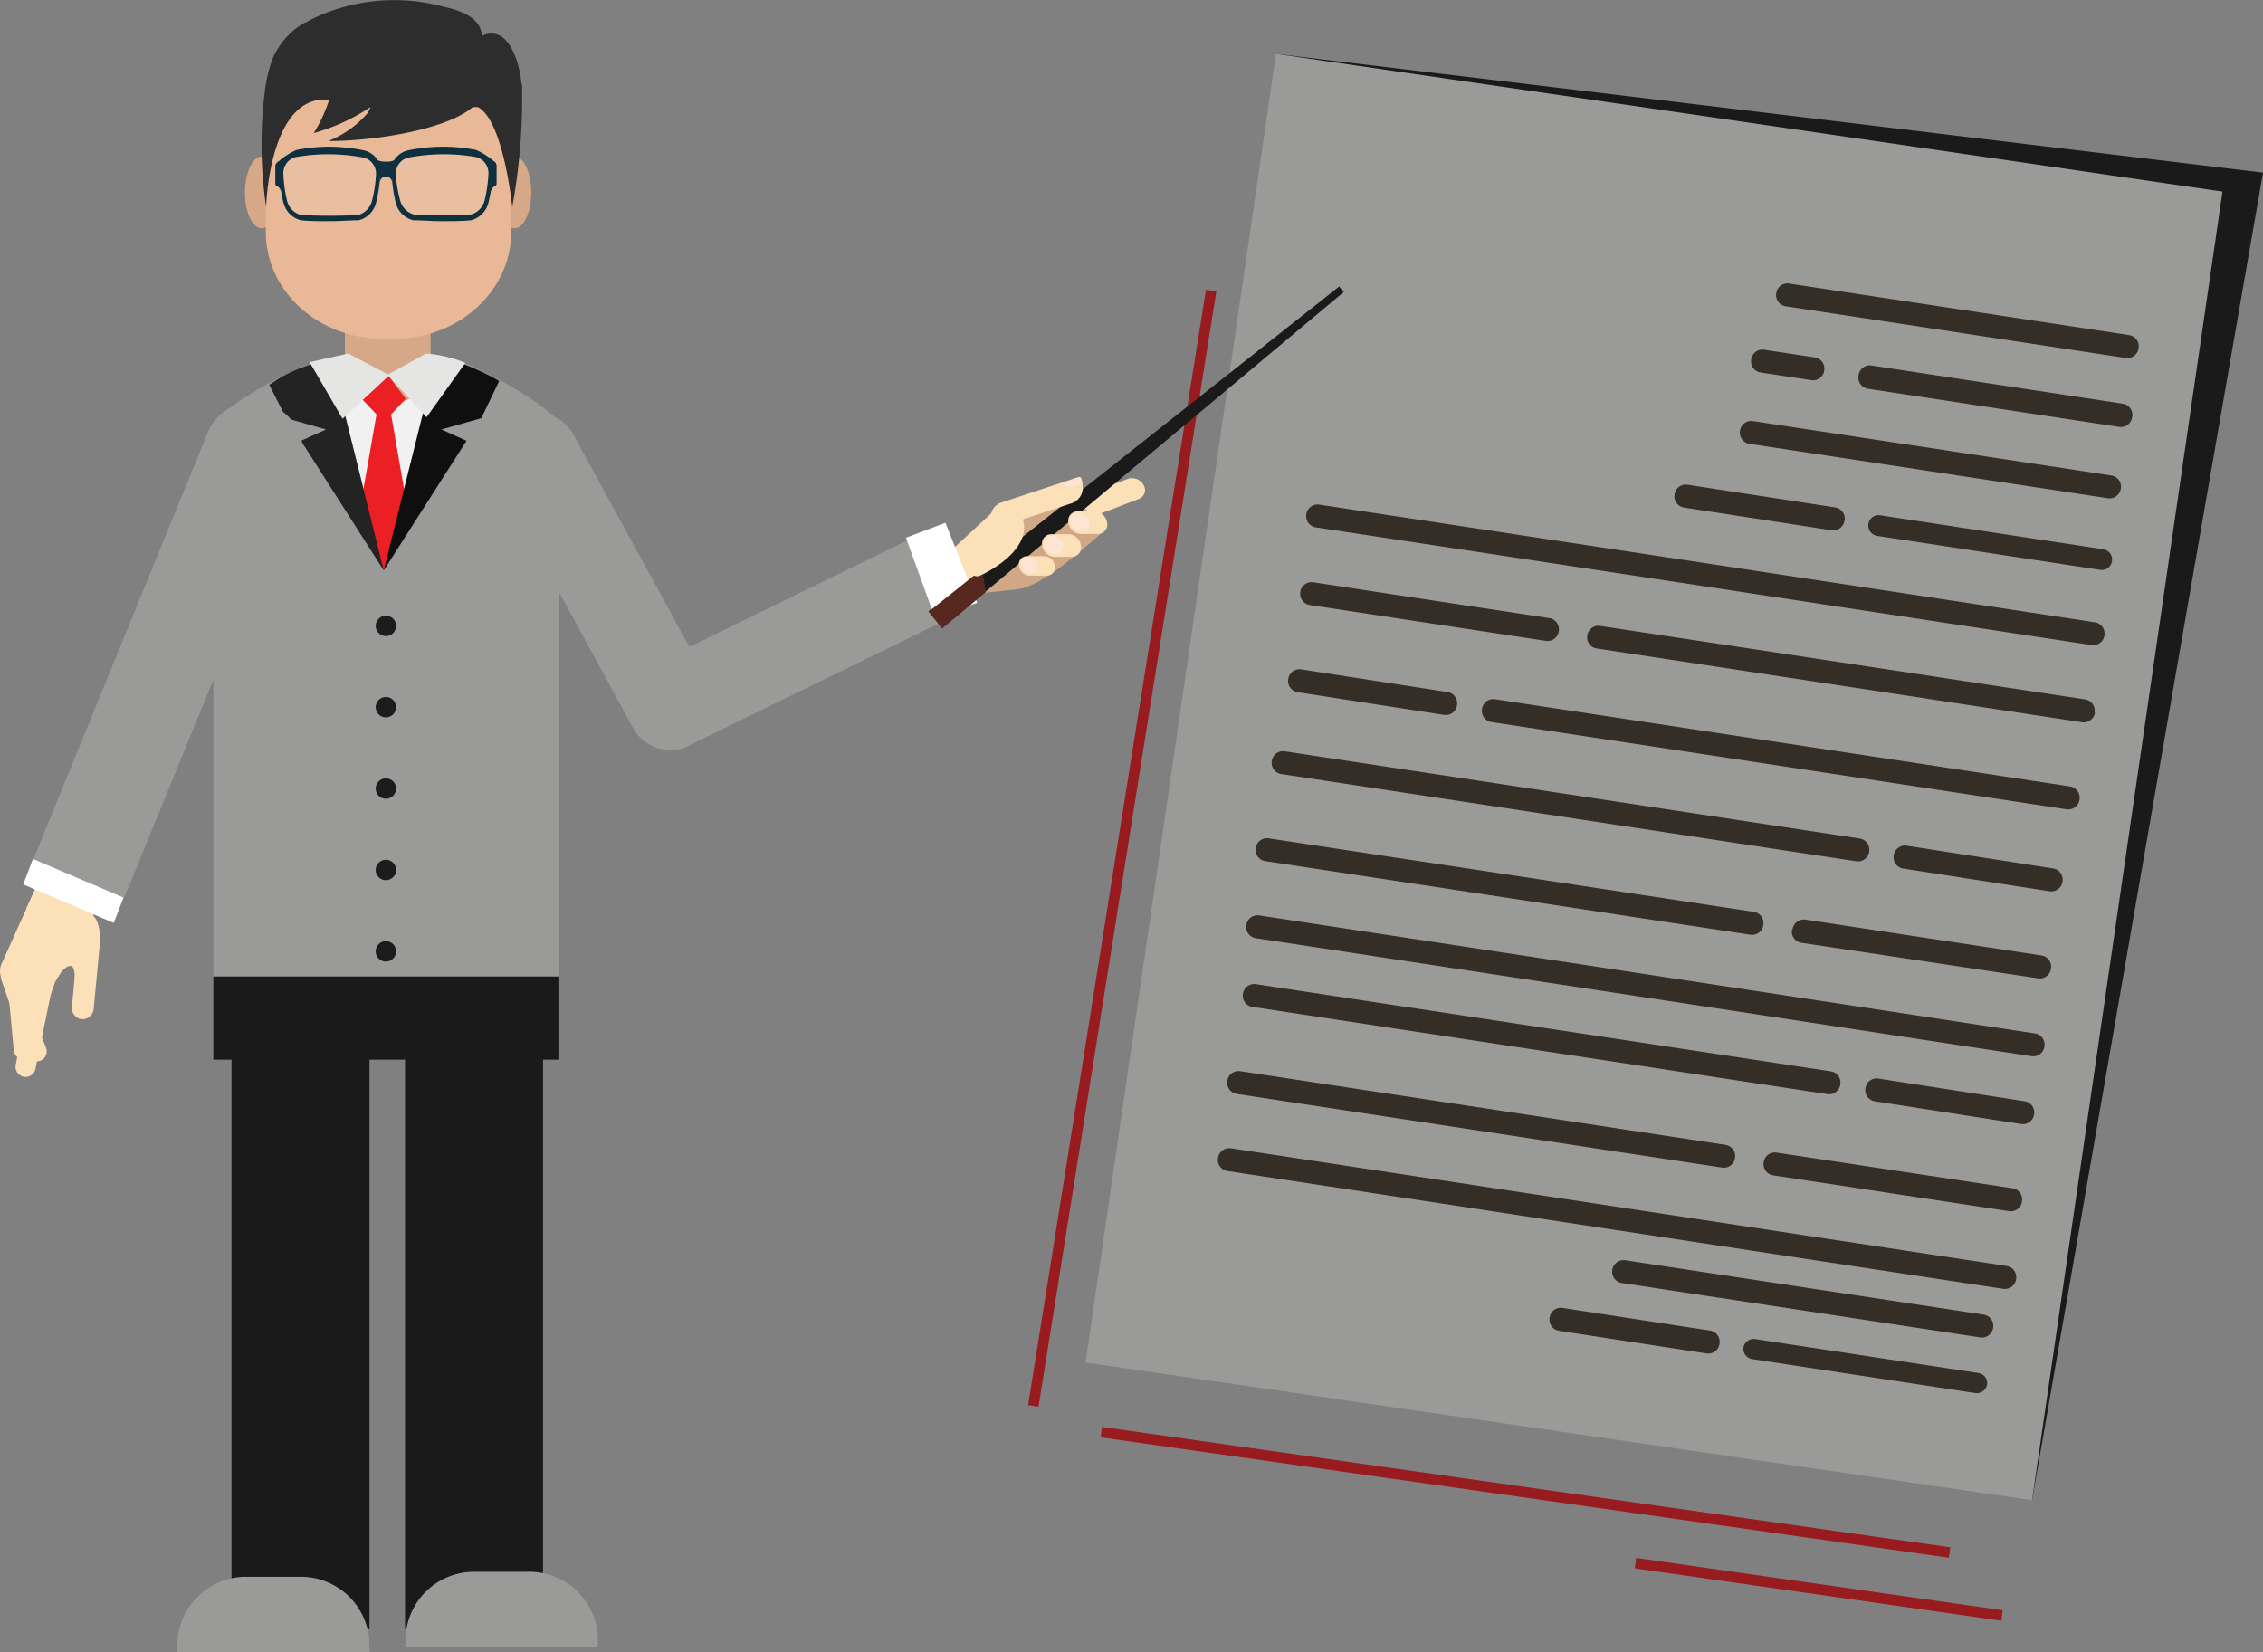 <svg id="Layer_1" data-name="Layer 1" xmlns="http://www.w3.org/2000/svg" viewBox="0 0 199.91 145.97"><rect x="0" y="0" width="199.91" height="145.97" fill="#808080" stroke="none"/><defs><style>.cls-1,.cls-18{fill:#1a1a1a;}.cls-2,.cls-22{fill:#9a9a99;}.cls-3{fill:#352e27;}.cls-4{fill:#981b1f;}.cls-5{fill:#f1f1f1;}.cls-6,.cls-7{fill:#fce0b8;}.cls-17,.cls-18,.cls-19,.cls-20,.cls-21,.cls-22,.cls-7{fill-rule:evenodd;}.cls-8{fill:#d7a887;}.cls-9{fill:#e8b897;}.cls-10{fill:#2d2d2d;}.cls-11{fill:#ec2024;}.cls-12{fill:#232323;}.cls-13{fill:#0f0f10;}.cls-14{fill:#e5e5e4;}.cls-15{fill:#0e303f;}.cls-16,.cls-20{fill:#fff;}.cls-16{opacity:0.1;}.cls-17{fill:#d1a886;}.cls-19{fill:#fde5d3;}.cls-21{fill:#57291e;}.cls-23{fill:#1b1c1c;}</style></defs><title>Get help with dissertation writing and enjoy top quality service</title><polygon class="cls-1" points="112.74 4.76 199.91 15.25 179.51 132.53 112.74 4.76"/><rect class="cls-2" x="127.37" y="31.12" width="116.82" height="84.49" transform="translate(46.76 241.92) rotate(-81.72)"/><path class="cls-3" d="M228.57,35.47a1,1,0,0,1-1.16.86l-30-4.56a1,1,0,0,1-.85-1.16h0a1,1,0,0,1,1.16-.85l30,4.55a1,1,0,0,1,.85,1.16Z" transform="translate(-39.65 -4.71)"/><path class="cls-3" d="M227,47.87a1,1,0,0,1-1.16.85l-31.63-4.8a1,1,0,0,1-.85-1.16h0a1,1,0,0,1,1.16-.85l31.62,4.8a1,1,0,0,1,.86,1.16Z" transform="translate(-39.65 -4.71)"/><path class="cls-3" d="M215.72,122a1,1,0,0,1-1.16.85l-31.62-4.8a1,1,0,0,1-.86-1.16h0a1,1,0,0,1,1.16-.85l31.63,4.8a1,1,0,0,1,.85,1.16Z" transform="translate(-39.65 -4.71)"/><path class="cls-3" d="M225.55,60.84a1,1,0,0,1-1.16.85L155.9,51.3a1,1,0,0,1-.85-1.16h0a1,1,0,0,1,1.16-.85L224.7,59.68a1,1,0,0,1,.85,1.16Z" transform="translate(-39.65 -4.71)"/><path class="cls-3" d="M223.35,75.34a1,1,0,0,1-1.16.86l-50.76-7.7a1,1,0,0,1-.86-1.16h0a1,1,0,0,1,1.16-.86l50.77,7.7a1,1,0,0,1,.85,1.16Z" transform="translate(-39.65 -4.71)"/><path class="cls-3" d="M168.36,67a1,1,0,0,1-1.16.86l-12.89-2a1,1,0,0,1-.86-1.16h0a1,1,0,0,1,1.16-.86l12.89,2a1,1,0,0,1,.86,1.16Z" transform="translate(-39.65 -4.71)"/><path class="cls-3" d="M224.72,67.65a1,1,0,0,1-1.16.86L180.73,62a1,1,0,0,1-.86-1.16h0A1,1,0,0,1,181,60l42.83,6.49a1,1,0,0,1,.85,1.16Z" transform="translate(-39.65 -4.71)"/><path class="cls-3" d="M177.35,60.47a1,1,0,0,1-1.16.85l-20.81-3.16a1,1,0,0,1-.86-1.16h0a1,1,0,0,1,1.17-.85l20.8,3.16a1,1,0,0,1,.86,1.16Z" transform="translate(-39.65 -4.71)"/><path class="cls-3" d="M149.75,86.43a1,1,0,0,1,1.16-.85L219.4,96a1,1,0,0,1,.85,1.16h0a1,1,0,0,1-1.16.85L150.6,87.59a1,1,0,0,1-.85-1.16Z" transform="translate(-39.65 -4.71)"/><path class="cls-3" d="M152,71.93a1,1,0,0,1,1.16-.85l50.76,7.7a1,1,0,0,1,.85,1.16h0a1,1,0,0,1-1.16.85l-50.76-7.7a1,1,0,0,1-.85-1.16Z" transform="translate(-39.65 -4.71)"/><path class="cls-3" d="M206.94,80.27a1,1,0,0,1,1.16-.85l12.89,2a1,1,0,0,1,.86,1.16h0a1,1,0,0,1-1.16.86l-12.89-2a1,1,0,0,1-.86-1.16Z" transform="translate(-39.65 -4.71)"/><path class="cls-3" d="M150.58,79.62a1,1,0,0,1,1.16-.85l42.83,6.49a1,1,0,0,1,.85,1.16h0a1,1,0,0,1-1.16.86l-42.83-6.5a1,1,0,0,1-.85-1.16Z" transform="translate(-39.65 -4.71)"/><path class="cls-3" d="M198,86.81a1,1,0,0,1,1.16-.86l20.81,3.16a1,1,0,0,1,.86,1.16h0a1,1,0,0,1-1.17.86L198.81,88a1,1,0,0,1-.86-1.16Z" transform="translate(-39.65 -4.71)"/><path class="cls-3" d="M147.25,107a1,1,0,0,1,1.16-.85l68.48,10.39a1,1,0,0,1,.86,1.16h0a1,1,0,0,1-1.16.86l-68.49-10.4a1,1,0,0,1-.85-1.16Z" transform="translate(-39.65 -4.71)"/><path class="cls-3" d="M149.45,92.5a1,1,0,0,1,1.16-.85l50.76,7.7a1,1,0,0,1,.85,1.16h0a1,1,0,0,1-1.16.85l-50.76-7.7a1,1,0,0,1-.85-1.16Z" transform="translate(-39.65 -4.71)"/><path class="cls-3" d="M204.44,100.84a1,1,0,0,1,1.16-.85l12.89,2a1,1,0,0,1,.85,1.16h0a1,1,0,0,1-1.16.85l-12.89-2a1,1,0,0,1-.85-1.16Z" transform="translate(-39.65 -4.71)"/><path class="cls-3" d="M148.07,100.19a1,1,0,0,1,1.17-.85l42.82,6.5a1,1,0,0,1,.86,1.16h0a1,1,0,0,1-1.16.85l-42.83-6.5a1,1,0,0,1-.86-1.16Z" transform="translate(-39.65 -4.71)"/><path class="cls-3" d="M195.45,107.38a1,1,0,0,1,1.16-.85l20.81,3.15a1,1,0,0,1,.85,1.16h0a1,1,0,0,1-1.16.86l-20.81-3.16a1,1,0,0,1-.85-1.16Z" transform="translate(-39.65 -4.71)"/><path class="cls-3" d="M226.22,54.28a.91.91,0,0,1-1.05.77l-19.7-3A.93.93,0,0,1,204.7,51h0a.91.91,0,0,1,1.05-.77l19.7,3a.92.92,0,0,1,.77,1.05Z" transform="translate(-39.65 -4.71)"/><path class="cls-3" d="M202.59,50.69a1,1,0,0,1-1.16.86l-13-2a1,1,0,0,1-.85-1.16h0a1,1,0,0,1,1.16-.86l13,2a1,1,0,0,1,.86,1.16Z" transform="translate(-39.65 -4.71)"/><path class="cls-3" d="M215.19,127a.92.92,0,0,1-1.05.77l-19.7-3a.92.92,0,0,1-.78-1h0a.92.92,0,0,1,1.05-.77l19.71,3a.91.91,0,0,1,.77,1Z" transform="translate(-39.65 -4.71)"/><path class="cls-3" d="M191.55,123.41a1,1,0,0,1-1.16.86l-13-2a1,1,0,0,1-.85-1.16h0a1,1,0,0,1,1.16-.86l13,2a1,1,0,0,1,.85,1.16Z" transform="translate(-39.65 -4.71)"/><path class="cls-3" d="M228,41.57a1,1,0,0,1-1.16.85l-22.15-3.36a1,1,0,0,1-.86-1.16h0A1,1,0,0,1,205,37l22.16,3.37a1,1,0,0,1,.85,1.16Z" transform="translate(-39.65 -4.71)"/><path class="cls-3" d="M200.8,37.44a1,1,0,0,1-1.16.85l-4.43-.67a1,1,0,0,1-.86-1.16h0a1,1,0,0,1,1.16-.85l4.44.67a1,1,0,0,1,.85,1.16Z" transform="translate(-39.65 -4.71)"/><rect class="cls-4" x="88.91" y="79.19" width="99.77" height="0.93" transform="translate(-1.38 199.45) rotate(-80.94)"/><rect class="cls-4" x="173.95" y="98.71" width="0.93" height="75.68" transform="translate(-24.95 285.32) rotate(-81.92)"/><rect class="cls-4" x="199.85" y="128.75" width="0.93" height="32.71" transform="translate(-11.31 318.18) rotate(-81.87)"/><polyline class="cls-5" points="39.31 31.75 33.9 50.38 29.25 31.7"/><path class="cls-1" d="M75.43,94.33a6.1,6.1,0,1,1,12.19,0v54.31H75.43Z" transform="translate(-39.65 -4.71)"/><path class="cls-1" d="M60.1,94.33a6.1,6.1,0,1,1,12.19,0v54.31H60.1Z" transform="translate(-39.65 -4.71)"/><rect class="cls-6" x="42.25" y="79.94" width="7.65" height="5.48" transform="translate(-88 84.56) rotate(-64.87)"/><path class="cls-7" d="M49,81.6l-5-1.12-.87,4-2.51,3.89c2.1.93,5.91-.16,5.63,3Z" transform="translate(-39.65 -4.71)"/><path class="cls-7" d="M39.8,89.83l3.34-7.43a1.13,1.13,0,0,1,1.54-.51h0a.6.6,0,0,1,.15.09l.3-.61a1.2,1.2,0,0,1,1.61-.54h0a1.21,1.21,0,0,1,.66,1,1.31,1.31,0,0,1,.82.12h0a1.31,1.31,0,0,1,.58,1.74L44.5,91.5,43.29,95a1.29,1.29,0,0,1-1.74.58h0c-.61-.3-.57-1.34-.33-2C41.18,93.14,39.08,91.3,39.8,89.83Z" transform="translate(-39.65 -4.71)"/><path class="cls-7" d="M41.76,99.83h0a.9.9,0,0,1-.73-1l1.48-7.55,0-.08,1.67,1.12L42.79,99.1A.9.9,0,0,1,41.76,99.83Z" transform="translate(-39.65 -4.71)"/><path class="cls-7" d="M46.84,94.74h0A1,1,0,0,1,46,93.68l.27-2.92c0-1.1-.86-.88-1.5.28l-1.57-6.22,3.08-2L47.5,85.4c.85.19,1,1.64,1,2.37l-.58,6.11A1,1,0,0,1,46.84,94.74Z" transform="translate(-39.65 -4.71)"/><path class="cls-7" d="M41.87,98.31h0a.9.9,0,0,1-1-.78l-.71-7.66-.05-.06L42,90.4l.62,6.92A.9.9,0,0,1,41.87,98.31Z" transform="translate(-39.65 -4.71)"/><path class="cls-7" d="M43.23,98.41h0a.9.9,0,0,1-1.16-.51l-2.36-6.81,2,1.07,2,5.09A.9.9,0,0,1,43.23,98.41Z" transform="translate(-39.65 -4.71)"/><path class="cls-8" d="M70.12,36.59a3.84,3.84,0,0,0,3.78,3.89h0a3.84,3.84,0,0,0,3.79-3.89V33.12a3.84,3.84,0,0,0-3.79-3.88h0a3.84,3.84,0,0,0-3.78,3.88Z" transform="translate(-39.65 -4.71)"/><path class="cls-8" d="M61.29,21.71c0,1.75.66,3.17,1.47,3.17s1.46-1.42,1.46-3.17-.65-3.17-1.46-3.17S61.29,20,61.29,21.71Z" transform="translate(-39.65 -4.71)"/><path class="cls-8" d="M83.64,21.71c0,1.75.66,3.17,1.47,3.17s1.47-1.42,1.47-3.17-.66-3.17-1.47-3.17S83.64,20,83.64,21.71Z" transform="translate(-39.65 -4.71)"/><path class="cls-9" d="M63.13,25.2c0,5.2,4.6,9.42,10.28,9.42h1.12c5.67,0,10.28-4.22,10.28-9.42V18.12c0-5.2-4.61-9.42-10.28-9.42H73.41c-5.68,0-10.28,4.22-10.28,9.42Z" transform="translate(-39.65 -4.71)"/><path class="cls-10" d="M63.08,12.52h0a11.51,11.51,0,0,1,.73-2.81,6.69,6.69,0,0,1,2.76-3h0l.07,0c.27-.16.55-.31.83-.44a16.61,16.61,0,0,1,11.46-.94,7.64,7.64,0,0,1,1.71.55h0c1.7.79,1.56,2,1.56,2,2.19-1,3.15,1.82,3.46,3.68,0,.3.09.58.11.81s0,.23,0,.34a.17.17,0,0,1,0,.07A52.76,52.76,0,0,1,84.9,23s-.66-6.57-2.56-8.47h0a2.18,2.18,0,0,0-.47-.36h0a.2.2,0,0,0-.08,0l0,0-.06,0-.08,0h0l-.24,0c-2.44,2.08-9,3-12.66,3v0h0s.08-.07.11-.09h0A8.84,8.84,0,0,0,72,14.84h0a1.63,1.63,0,0,0,.37-.67,17.08,17.08,0,0,1-5,2.29v.05h0v-.05a13.13,13.13,0,0,0,1.36-2.94C63.4,13,63.16,23,63.16,23A37.77,37.77,0,0,1,63.08,12.52Z" transform="translate(-39.65 -4.71)"/><path class="cls-2" d="M80.27,36.59S86.08,39,89,41.89V91H73.59V54.58Z" transform="translate(-39.65 -4.71)"/><path class="cls-2" d="M66.62,37s-5.22,2.14-8.12,5V91H73.89V54.72Z" transform="translate(-39.65 -4.71)"/><polygon class="cls-11" points="33.26 36.61 31.96 35.23 34.28 33.15 35.84 35.23 34.55 36.61 36.2 46.12 33.9 50.38 31.55 46.37 33.26 36.61"/><path class="cls-12" d="M73.55,55.1,66.24,43.65l2.21-1-3.52-1-1.49-2.94a12.34,12.34,0,0,1,5.46-2.19C69.72,39.72,73.55,55.1,73.55,55.1Z" transform="translate(-39.65 -4.71)"/><path class="cls-13" d="M73.55,55.1l7.31-11.45-2.21-1,3.52-1,1.58-3.29a20.8,20.8,0,0,0-5.46-2.19C77.46,39.37,73.55,55.1,73.55,55.1Z" transform="translate(-39.65 -4.71)"/><path class="cls-14" d="M77.29,35.94l-3.36,1.85-3.51-1.85L67,36.7l2.91,5,4.06-3.77,3.36,3.64,3.43-4.81A12,12,0,0,0,77.29,35.94Z" transform="translate(-39.65 -4.71)"/><path class="cls-15" d="M82.7,19.32a1.42,1.42,0,0,0-1-.92,16.1,16.1,0,0,0-6.07,0,1.49,1.49,0,0,0-1,.88h-.37A2,2,0,0,1,75.66,18a15.63,15.63,0,0,1,3-.33,15,15,0,0,1,3.06.29,6.23,6.23,0,0,1,1.56,1,.3.3,0,0,1,.2.29v.12Z" transform="translate(-39.65 -4.71)"/><path class="cls-16" d="M74.94,22.43a1.73,1.73,0,0,0,1.24,1.28,44.78,44.78,0,0,0,5,0,1.71,1.71,0,0,0,1.24-1.28A12.28,12.28,0,0,0,82.8,20a1.46,1.46,0,0,0-1.06-1.45,16.74,16.74,0,0,0-6.07.05,1.47,1.47,0,0,0-1.06,1.44A11.88,11.88,0,0,0,74.94,22.43Z" transform="translate(-39.65 -4.71)"/><path class="cls-15" d="M74.26,20.15a12.69,12.69,0,0,0,.34,2.43,2.12,2.12,0,0,0,1.56,1.59c.85,0,1.7.08,2.54.08s1.71,0,2.55-.08a2.13,2.13,0,0,0,1.56-1.6q.1-.43.18-.87a.87.87,0,0,1,.33-.54c.1,0,.2-.09.2-.23V19.37a.29.29,0,0,0-.2-.28,6.06,6.06,0,0,0-1.56-.95,15.77,15.77,0,0,0-3.06-.28,16.43,16.43,0,0,0-3,.32A2,2,0,0,0,74.26,20.15Zm.35-.07a1.47,1.47,0,0,1,1.06-1.44,16.74,16.74,0,0,1,6.07-.05A1.46,1.46,0,0,1,82.8,20a12.28,12.28,0,0,1-.33,2.38,1.71,1.71,0,0,1-1.24,1.28,44.78,44.78,0,0,1-5,0,1.73,1.73,0,0,1-1.24-1.28A11.88,11.88,0,0,1,74.61,20.08Z" transform="translate(-39.65 -4.71)"/><path class="cls-15" d="M64.78,19.32a1.41,1.41,0,0,1,1-.92,16,16,0,0,1,6.06,0,1.45,1.45,0,0,1,1,.88h.37A1.94,1.94,0,0,0,71.83,18a15.81,15.81,0,0,0-3-.33,15,15,0,0,0-3,.29,6,6,0,0,0-1.56,1,.3.3,0,0,0-.2.29v.12Z" transform="translate(-39.65 -4.71)"/><path class="cls-16" d="M72.54,22.43a1.73,1.73,0,0,1-1.23,1.28,45,45,0,0,1-5.06,0A1.72,1.72,0,0,1,65,22.42,12.3,12.3,0,0,1,64.68,20a1.47,1.47,0,0,1,1.07-1.45,16.68,16.68,0,0,1,6.06.05,1.46,1.46,0,0,1,1.06,1.44A11.88,11.88,0,0,1,72.54,22.43Z" transform="translate(-39.65 -4.71)"/><path class="cls-15" d="M73.23,20.15a12,12,0,0,1-.35,2.43,2.12,2.12,0,0,1-1.55,1.59c-.85,0-1.71.08-2.55.08s-1.7,0-2.54-.08a2.13,2.13,0,0,1-1.56-1.6q-.11-.43-.18-.87a.87.87,0,0,0-.33-.54c-.1,0-.2-.09-.2-.23V19.37a.29.29,0,0,1,.2-.28,5.88,5.88,0,0,1,1.56-.95,15.74,15.74,0,0,1,3-.28,16.63,16.63,0,0,1,3,.32A2,2,0,0,1,73.23,20.15Zm-.36-.07a1.46,1.46,0,0,0-1.06-1.44,16.68,16.68,0,0,0-6.06-.05A1.47,1.47,0,0,0,64.68,20,12.3,12.3,0,0,0,65,22.42a1.72,1.72,0,0,0,1.23,1.28,45,45,0,0,0,5.06,0,1.73,1.73,0,0,0,1.23-1.28A11.88,11.88,0,0,0,72.87,20.08Z" transform="translate(-39.65 -4.71)"/><path class="cls-15" d="M73.6,19a2.33,2.33,0,0,0,1.09-.21,3.58,3.58,0,0,0-.37,2.1c-.09-.52-.42-.65-.72-.58Z" transform="translate(-39.65 -4.71)"/><path class="cls-15" d="M73.89,19a2.32,2.32,0,0,1-1.08-.21,3.57,3.57,0,0,1,.36,2.1c.1-.52.42-.65.72-.58Z" transform="translate(-39.65 -4.71)"/><path class="cls-2" d="M95.63,69.12a3.77,3.77,0,0,0,5.16,1.31h0a3.76,3.76,0,0,0,1.68-5.05L90.25,43a3.77,3.77,0,0,0-5.16-1.31h0a3.77,3.77,0,0,0-1.68,5Z" transform="translate(-39.65 -4.71)"/><path class="cls-2" d="M123.27,59.45a3.77,3.77,0,0,0,1.55-5.09h0a3.76,3.76,0,0,0-5-1.92L97,63.59a3.77,3.77,0,0,0-1.56,5.09h0a3.78,3.78,0,0,0,5,1.92Z" transform="translate(-39.65 -4.71)"/><path class="cls-7" d="M140.68,47.57h0a.83.83,0,0,1-.42,1.21L133,51.57a1.18,1.18,0,0,1-1.37-.57h0a.84.84,0,0,1,.43-1.22L139.31,47A1.17,1.17,0,0,1,140.68,47.57Z" transform="translate(-39.65 -4.71)"/><path class="cls-17" d="M123.82,53.21l1.64,4,4.09-.45c2.17-.23,5.94-3.69,7.65-5.17l-2.1-2.48-7.38.43Z" transform="translate(-39.65 -4.71)"/><polygon class="cls-18" points="118.3 25.31 118.7 25.8 83.23 55.47 82.03 53.99 118.3 25.31"/><path class="cls-7" d="M127.21,50.73l.16.73.75-.25,6.06-2a1.46,1.46,0,0,0,1.09-1.12c.08-.41,0-1.34-.35-1.24L128,49.14A1.37,1.37,0,0,0,127.21,50.73Z" transform="translate(-39.65 -4.71)"/><path class="cls-19" d="M135.16,47c0-.14-.12-.12-.17-.11l-1.38.47c.22.6.94.46,1.46.08A.51.51,0,0,0,135.16,47Z" transform="translate(-39.65 -4.71)"/><path class="cls-7" d="M132.84,54.71h0a.72.72,0,0,1-.72.85l-1.53,0a1,1,0,0,1-.93-.88h0a.72.72,0,0,1,.72-.84l1.53,0A1,1,0,0,1,132.84,54.71Z" transform="translate(-39.65 -4.71)"/><path class="cls-7" d="M135.14,52.9h0a.83.83,0,0,1-.83,1l-1.52,0a1.16,1.16,0,0,1-1.07-1h0a.82.82,0,0,1,.83-1l1.51,0A1.17,1.17,0,0,1,135.14,52.9Z" transform="translate(-39.65 -4.71)"/><path class="cls-19" d="M133.55,52.85h0a.65.65,0,0,1-.66.78h-.16a.93.93,0,0,1-.85-.81h0a.65.65,0,0,1,.66-.78h.16A.93.93,0,0,1,133.55,52.85Z" transform="translate(-39.65 -4.71)"/><path class="cls-19" d="M131.39,54.66h0a.61.61,0,0,1-.6.72h-.15a.86.86,0,0,1-.78-.75h0a.6.6,0,0,1,.6-.72h.15A.86.86,0,0,1,131.39,54.66Z" transform="translate(-39.65 -4.71)"/><path class="cls-7" d="M137.45,50.88h0a.83.83,0,0,1-.83,1l-1.51,0a1.18,1.18,0,0,1-1.08-1h0a.83.83,0,0,1,.83-1l1.52,0A1.16,1.16,0,0,1,137.45,50.88Z" transform="translate(-39.65 -4.71)"/><path class="cls-19" d="M135.87,50.84h0a.66.66,0,0,1-.66.78h-.16a.94.94,0,0,1-.85-.81h0a.66.66,0,0,1,.66-.79H135A.94.94,0,0,1,135.87,50.84Z" transform="translate(-39.65 -4.71)"/><path class="cls-7" d="M123.82,53.21,125,56.08c2.19-.77,5.81-2.89,5-5.54a4.84,4.84,0,0,0-.31-1.07l-1.92.11Z" transform="translate(-39.65 -4.71)"/><polygon class="cls-20" points="80.03 47.5 82.55 54.45 86.32 53.26 83.52 46.18 80.03 47.5"/><path class="cls-21" d="M126.75,57l-3.87,3.23-1.2-1.48,4-3.19a.86.86,0,0,0,.79-.09Z" transform="translate(-39.65 -4.71)"/><path class="cls-22" d="M50.49,84.15l-8-2.87a4.11,4.11,0,0,1,.29-1.12L58,42.93a4.36,4.36,0,0,1,8.07,3.31L50.85,83.46A4.1,4.1,0,0,1,50.49,84.15Z" transform="translate(-39.65 -4.71)"/><path class="cls-20" d="M42.56,80.59l8,3.41-.86,2.24-8-3.4Z" transform="translate(-39.65 -4.71)"/><path class="cls-2" d="M75.47,150.24c0-.21,0-.41,0-.62a6.06,6.06,0,0,1,6.06-6.06h4.88a6.06,6.06,0,0,1,6.06,6.06c0,.21,0,.41,0,.62Z" transform="translate(-39.65 -4.71)"/><path class="cls-2" d="M55.32,150.69c0-.21,0-.41,0-.62A6.06,6.06,0,0,1,61.35,144h4.88a6.06,6.06,0,0,1,6.06,6.06c0,.21,0,.41,0,.62Z" transform="translate(-39.65 -4.71)"/><rect class="cls-1" x="18.85" y="86.26" width="30.48" height="7.35"/><path class="cls-23" d="M72.84,60a.9.9,0,1,0,.9-.9A.9.9,0,0,0,72.84,60Z" transform="translate(-39.65 -4.71)"/><path class="cls-23" d="M72.84,67.17a.9.9,0,1,0,.9-.89A.9.9,0,0,0,72.84,67.17Z" transform="translate(-39.65 -4.71)"/><path class="cls-23" d="M72.84,74.36a.9.9,0,1,0,.9-.89A.9.9,0,0,0,72.84,74.36Z" transform="translate(-39.65 -4.71)"/><path class="cls-23" d="M72.84,81.56a.9.9,0,1,0,.9-.9A.9.9,0,0,0,72.84,81.56Z" transform="translate(-39.65 -4.71)"/><path class="cls-23" d="M72.84,88.75a.9.9,0,1,0,.9-.9A.9.9,0,0,0,72.84,88.75Z" transform="translate(-39.65 -4.71)"/></svg>